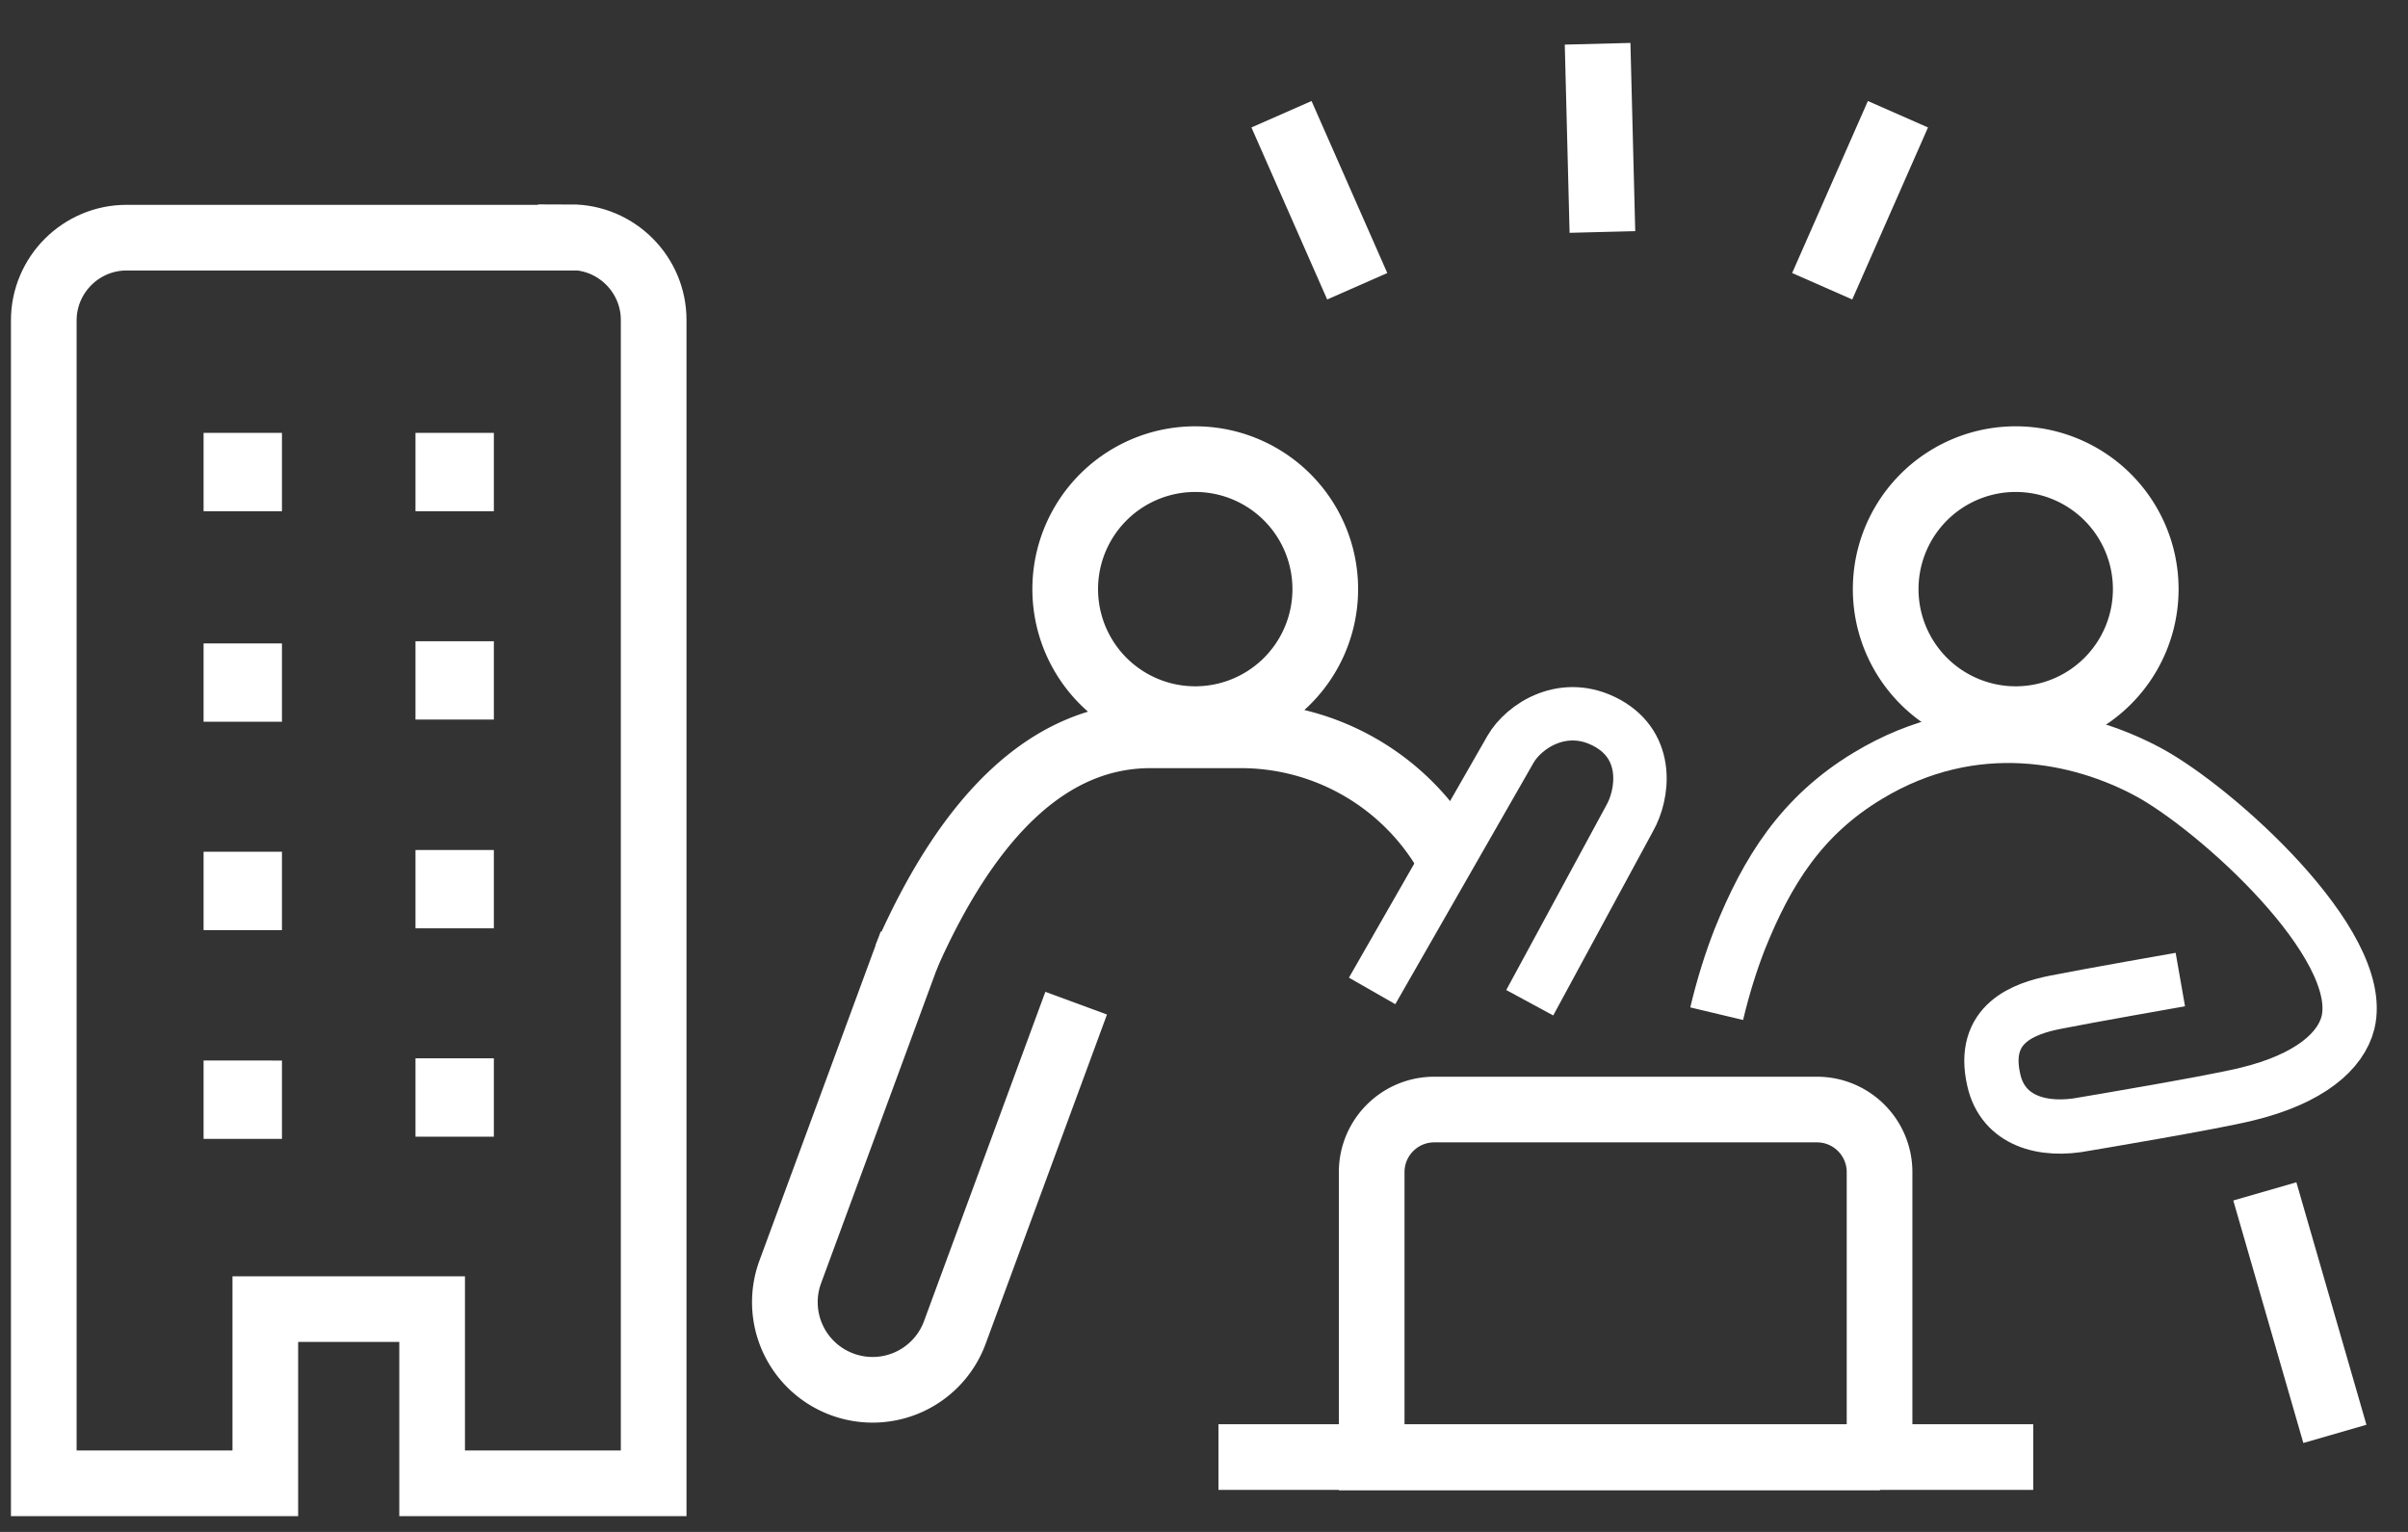 <svg width="55" height="35" fill="none" xmlns="http://www.w3.org/2000/svg"><rect width="100%" height="100%" fill="#333333" stroke="none"/><path d="M13.04 5.43H2.89C1.85 5.43 1 6.28 1 7.32v26.57h5.06v-3.98h3.81v3.98h5.06V7.31c0-1.04-.85-1.89-1.89-1.89v.01z" stroke="#fff" stroke-width="1.5" stroke-miterlimit="10"/><path d="M9.49 11.68h1.79V9.89H9.49v1.79zm-4.84 0h1.79V9.89H4.65v1.79zm4.84 4.76h1.79v-1.79H9.49v1.79zm-4.84.05h1.79V14.7H4.65v1.79zm4.84 4.72h1.79v-1.79H9.49v1.79zm-4.84.04h1.79v-1.79H4.65v1.79zm4.84 4.72h1.79v-1.79H9.49v1.79zm-4.84.05h1.79v-1.79H4.65v1.79z" fill="#fff"/><path d="M32.96 19.36a5.444 5.444 0 00-4.62-2.56h-2.08c-2.24.01-4.1 1.74-5.57 5.08m6.61-5.45a2.97 2.97 0 100-5.94 2.97 2.97 0 000 5.94zm18.74 0a2.97 2.97 0 100-5.94 2.97 2.97 0 000 5.94zm-3.1 16.87H31.33v-6.52c0-.79.64-1.43 1.43-1.43h8.74c.79 0 1.43.64 1.43 1.43v6.52h.01zm-15.11-.01h18.61" stroke="#fff" stroke-width="1.5" stroke-miterlimit="10"/><path d="M49.8 22.38s-2.11.37-2.86.52c-.7.14-1.7.48-1.4 1.78.21.93 1.12 1.19 2.08 1 .18-.03 2.92-.49 3.69-.68 1.45-.35 2.16-.99 2.32-1.64.43-1.79-3.02-4.89-4.56-5.72-1.54-.83-3.98-1.38-6.4.08-1.53.92-2.31 2.19-2.93 3.73-.2.51-.38 1.08-.53 1.71" stroke="#fff" stroke-width="1.24" stroke-miterlimit="10"/><path d="M51.73 27.22l1.6 5.54m-28.75-9.84l-2.77 7.52a2.001 2.001 0 01-2.57 1.19 2.001 2.001 0 01-1.19-2.57l2.77-7.52" stroke="#fff" stroke-width="1.5" stroke-miterlimit="10"/><path d="M31.34 22.64l3.16-5.52c.31-.54 1.23-1.14 2.21-.6.98.54.82 1.64.51 2.18l-2.28 4.21" stroke="#fff" stroke-width="1.22" stroke-miterlimit="10"/><path d="M36.49 1l.11 4.3m-7.33-2.69L31 6.54m12.35-3.93l-1.73 3.93" stroke="#fff" stroke-width="1.5" stroke-miterlimit="10"/></svg>